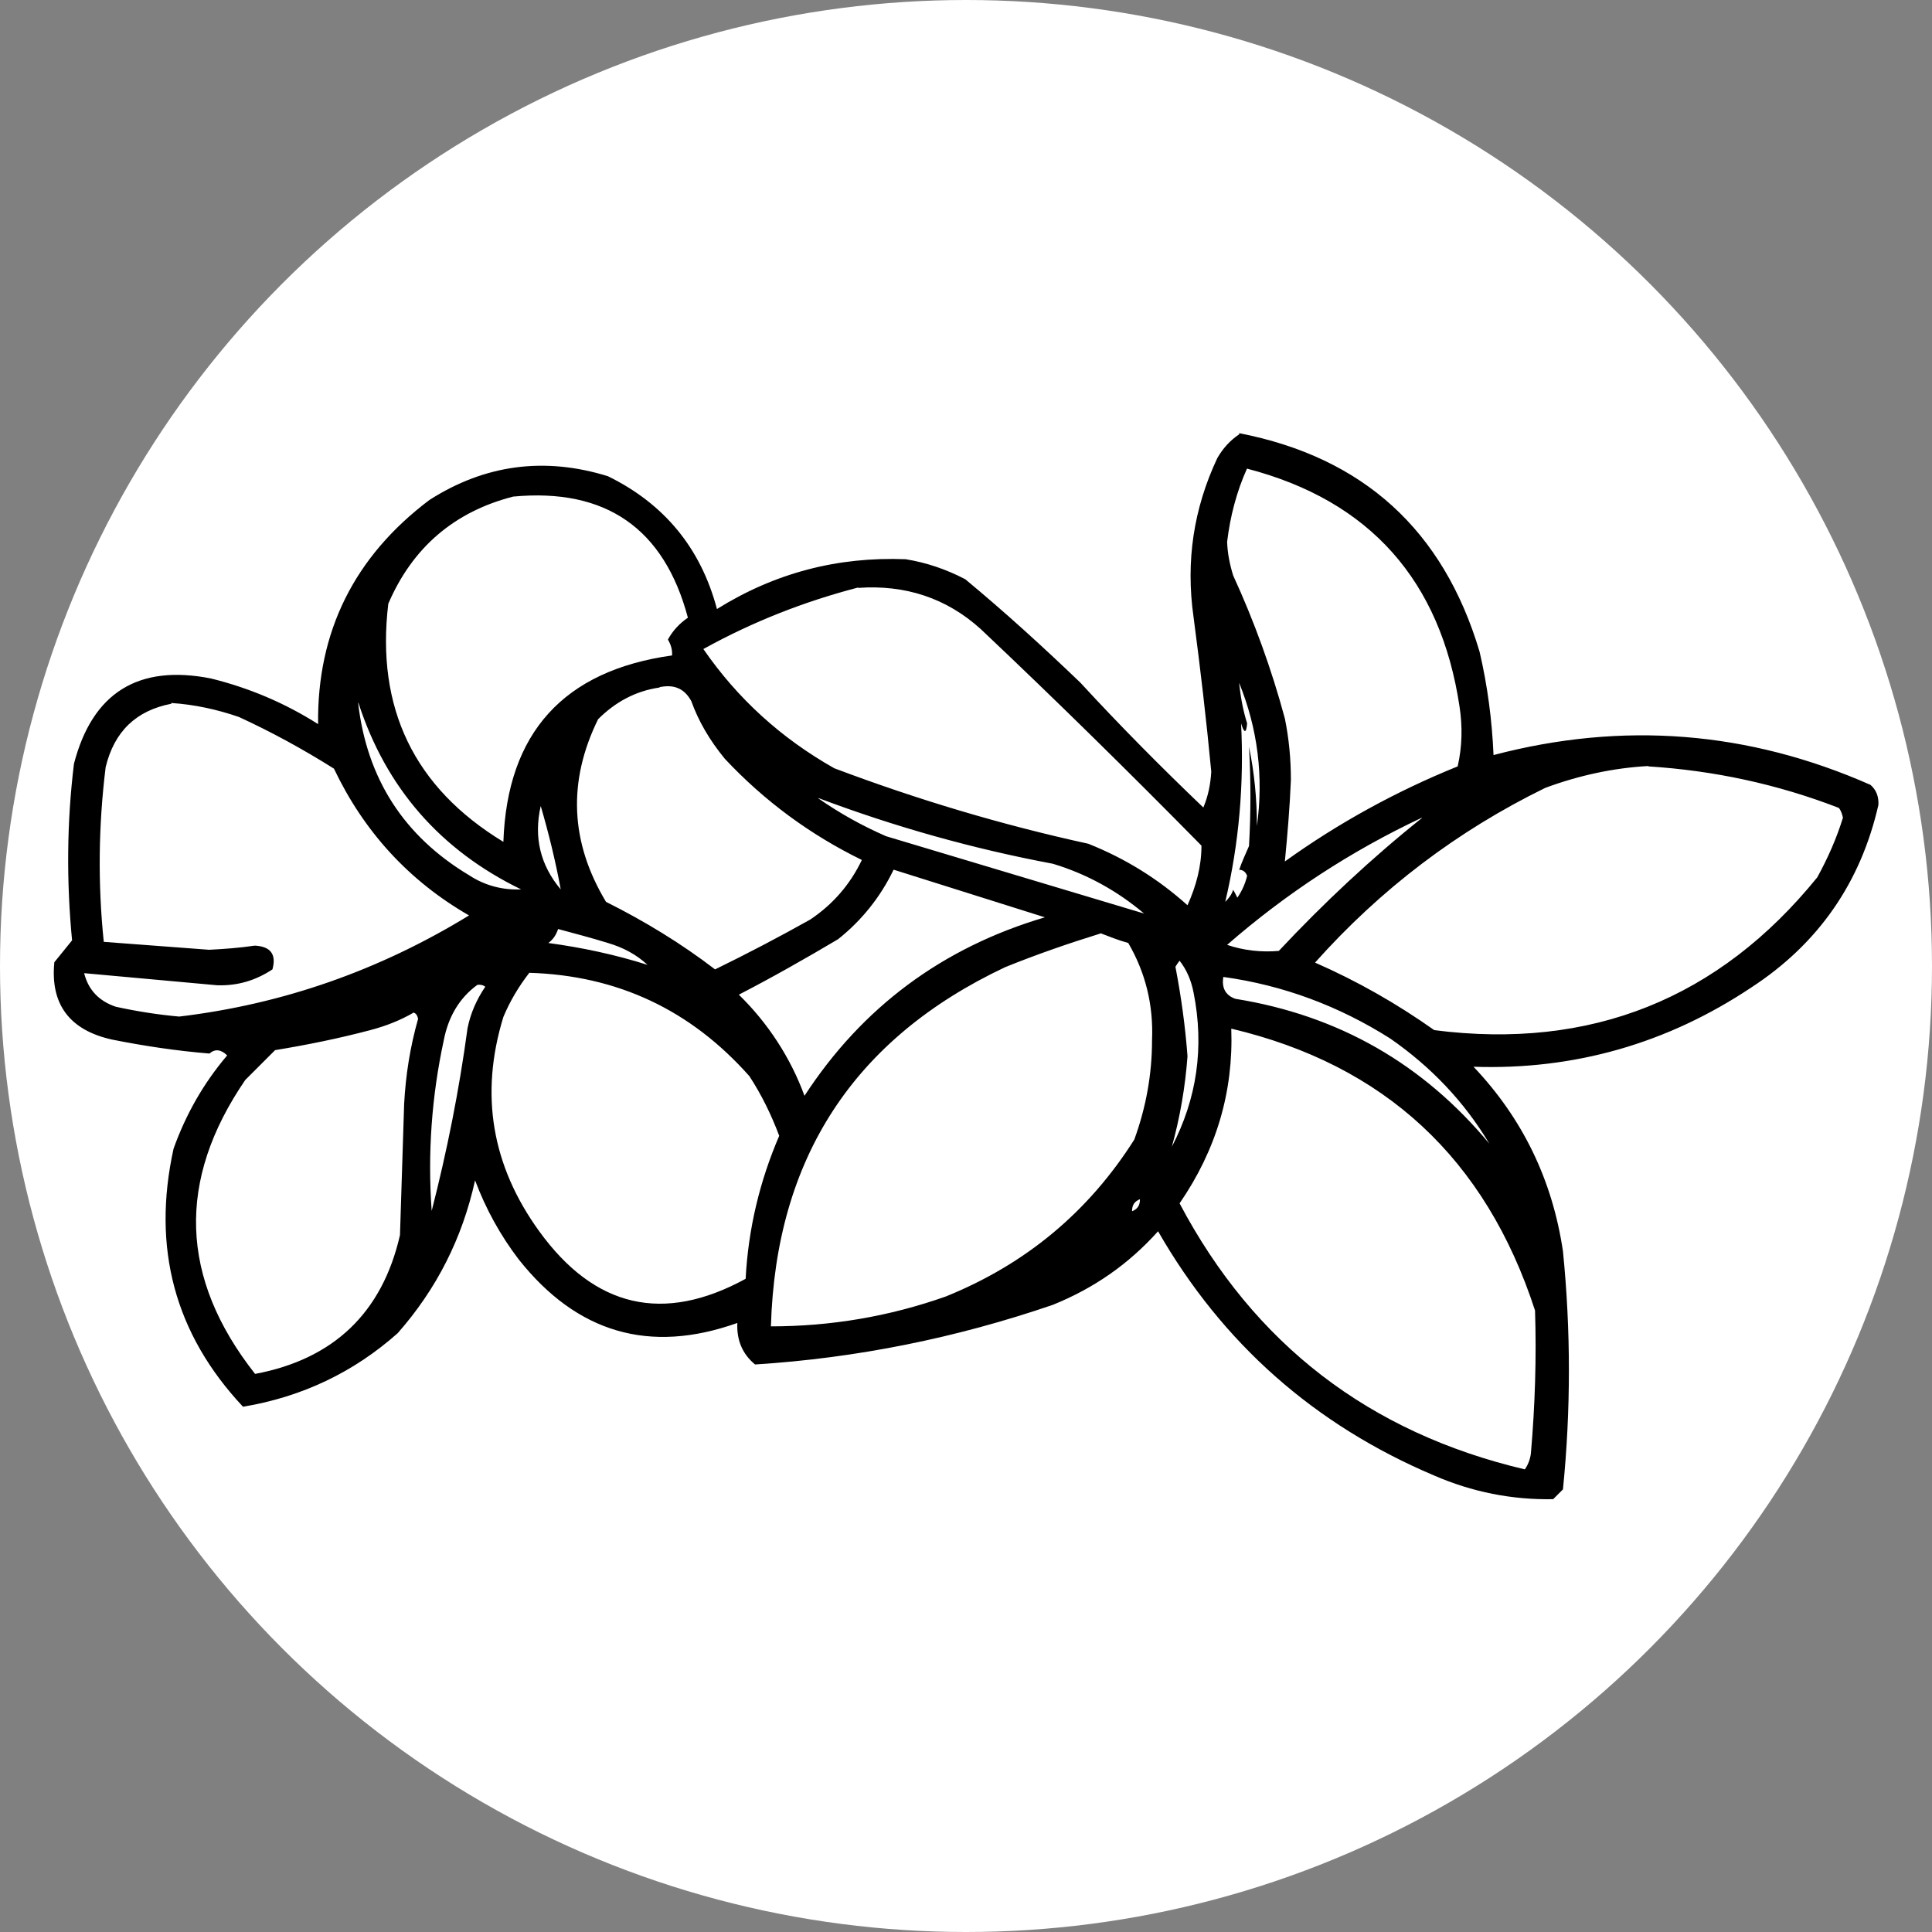 <svg xmlns="http://www.w3.org/2000/svg" xmlns:v="https://vecta.io/nano" id="Livello_1" viewBox="0 0 512 512"><rect x="0" y="0" width="512" height="512" fill="#808080" stroke="none"/><defs><style>      .st0 {        fill-rule: evenodd;        isolation: isolate;      }      .st1 {        fill: #fff;      }    </style></defs><circle class="st1" cx="256" cy="256" r="256"></circle><path class="st0" d="M328.4,114.8c32.9,6.4,54.1,25.7,63.7,57.9,2.1,9,3.3,18.1,3.7,27.4,34.2-9,67.5-6.4,99.9,7.9,1.6,1.4,2.2,3.2,2.1,5.3-4.7,20.6-15.9,36.8-33.7,48.4-22.2,14.8-46.8,21.9-73.6,21,13,13.7,20.9,30,23.7,48.9,2.1,21,2.1,42.1,0,63.1l-2.6,2.6c-10.9.2-21.5-1.9-31.6-6.3-31.6-13.4-56-34.9-73.1-64.7-7.8,8.7-17,15.1-27.9,19.5-25.7,8.8-52,14.1-78.9,15.8-3.4-2.8-4.9-6.5-4.7-11-23.3,8.3-42.5,2.6-57.9-16.8-4.9-6.4-8.8-13.5-11.6-21-3.4,15.4-10.2,28.8-20.5,40.5-11.7,10.4-25.4,16.9-41,19.5-18.1-19.3-24.2-42.1-18.4-68.4,3.3-9.2,8-17.4,14.2-24.7-1.6-1.6-3.2-1.8-4.7-.5-8.6-.7-17.3-2-25.8-3.7-11.3-2.5-16.4-9.4-15.3-20.5,1.6-2,3.2-3.9,4.7-5.8-1.5-15.6-1.4-31.2.5-46.8,4.9-18.8,17-26.4,36.3-22.6,10.1,2.5,19.6,6.5,28.4,12.1-.3-24.5,9.6-44.4,29.5-59.4,14.7-9.4,30.5-11.5,47.3-6.3,14.9,7.3,24.6,19,28.9,35.2,15.4-9.6,32-13.9,50-13.2,5.6.9,10.8,2.7,15.8,5.3,10.5,8.7,20.6,17.9,30.5,27.4,10.5,11.4,21.4,22.4,32.6,33.1,1.3-3.1,1.9-6.2,2.1-9.5-1.3-13.7-2.9-27.4-4.7-41-2.1-14.7,0-28.7,6.3-42.1,1.5-2.6,3.4-4.7,5.8-6.3ZM330.5,124.2c32.6,8.5,51.3,29.7,56.3,63.1.8,5.3.7,10.5-.5,15.8-16.3,6.6-31.6,15-45.8,25.2.7-7.2,1.3-14.3,1.6-21.6,0-5.5-.5-10.9-1.6-16.3-3.5-13-8.1-25.7-13.7-37.9-.9-2.9-1.5-5.9-1.6-8.9.8-6.7,2.5-13.3,5.3-19.5ZM136,131.6c24.5-2.3,40,8.4,46.3,32.1-2.2,1.5-4,3.4-5.3,5.8.8,1.3,1.2,2.7,1.1,4.2-28.7,4-43.7,20.5-44.7,49.4-23.7-14.4-33.8-35.5-30.5-63.1,6.4-14.9,17.5-24.4,33.1-28.4ZM227.4,155.8c12.5-.9,23.5,2.7,32.6,11,19.9,18.8,39.3,37.9,58.4,57.3,0,5.5-1.4,10.7-3.7,15.8-7.8-7-16.5-12.4-26.3-16.3-22.9-5-45.3-11.7-67.3-20-14-7.9-25.6-18.4-34.7-31.6,13.2-7.3,26.8-12.6,41-16.3ZM328.4,181c4.9,12.1,6.5,24.7,4.7,37.9,0-7.2-.7-14.2-2.1-21,.5,8.8.5,17.5,0,26.3-.9,2.1-1.9,4.2-2.6,6.3.9,0,1.7.5,2.1,1.6-.5,2.1-1.4,4.1-2.6,5.8-.3-.7-.7-1.4-1.1-2.1-.4,1.3-1.2,2.3-2.1,3.2,3.7-15.6,5-31.4,4.2-47.3.8,2.7,1.4,2.7,1.6,0-1.1-3.5-1.7-6.9-2.1-10.5ZM174.8,182.1c3.9-.8,6.6.4,8.4,3.7,1.9,5.3,4.8,10.3,8.9,15.3,10.5,11.2,22.6,20.1,36.3,26.8-3.1,6.5-7.7,11.8-13.7,15.8-8.2,4.6-16.6,9-25.2,13.2-9-6.9-18.7-12.8-28.9-17.9-9.5-15.8-10.2-31.9-2.1-48.4,4.6-4.6,10-7.5,16.3-8.4ZM45.4,186.3c6.1.4,12.1,1.7,17.9,3.7,8.7,4,17.1,8.6,25.2,13.7,7.9,16.6,19.8,29.7,35.8,38.9-23.7,14.5-49.2,23.5-76.8,26.8-5.7-.5-11.3-1.4-16.8-2.6-4.5-1.5-7.3-4.5-8.4-8.9l35.2,3.2c5.5.2,10.3-1.3,14.7-4.2,1.1-4-.5-6.1-4.7-6.3-4,.6-8.1.9-12.1,1.1l-27.9-2.1c-1.6-15.5-1.4-30.9.5-46.3,2.3-9.5,8.1-15,17.4-16.8ZM95,186.3c7.3,22.5,21.7,39,43.1,49.4-4.7.2-9.4-.9-13.7-3.7-17.4-10.4-27.2-25.7-29.5-45.8ZM436.8,203.1c17.4,1.1,34.2,4.7,50.5,11,.6.7.9,1.7,1.1,2.6-1.7,5.5-4,10.7-6.8,15.8-26.1,32.2-60,45.8-101.5,40.5-9.9-7-20.4-13-31.6-17.9,17.4-19.5,37.7-34.9,61-46.3,8.9-3.3,18.1-5.3,27.4-5.8ZM216.9,211.5c20.2,7.6,40.8,13.4,62.1,17.4,9,2.7,17.1,7.2,24.2,13.2l-68.4-20.5c-6.4-2.8-12.3-6.1-17.9-10ZM148.6,235.7c-5.4-6.4-7.2-13.8-5.3-22.1,2.1,7.2,3.9,14.5,5.3,22.1ZM376.8,216.8c-13.4,10.7-26,22.5-37.9,35.2-4.6.4-9.3-.1-13.7-1.6,15.6-13.6,32.7-24.8,51.6-33.7ZM236.9,230.5l40,12.6c-27.1,8-48.4,23.8-63.7,47.3-3.7-10.1-9.7-19.3-17.4-26.8,8.9-4.6,17.7-9.6,26.3-14.7,6.3-5,11.3-11.3,14.7-18.4ZM171.6,255.7c-8.5-2.7-17.4-4.6-26.3-5.8,1.3-.9,2.1-2.2,2.6-3.7,4.4,1.2,8.7,2.3,13.2,3.7,4.1,1.2,7.6,3.1,10.5,5.8ZM291.6,247.3c2.4.9,4.8,1.9,7.4,2.6,4.6,7.9,6.7,16.5,6.3,25.8,0,9-1.6,17.8-4.7,26.3-12.1,19.1-28.7,33-50,41.6-15,5.3-30.5,7.9-46.3,7.9,1.3-44.6,22-76.3,62.1-95.2,8.4-3.4,16.8-6.3,25.2-8.9ZM310.5,304.1c2.2-7.9,3.6-16,4.2-24.2-.6-8-1.7-15.9-3.2-23.7.3-.5.7-1.1,1.1-1.6,1.9,2.4,3.1,5.3,3.7,8.4,2.9,14.5.9,28.2-5.8,41ZM140.2,257.8c23.5.7,42.9,9.9,58.4,27.4,3.2,4.9,5.8,10.2,7.9,15.8-5.2,12.1-8.2,24.7-8.9,37.9-21.8,11.9-40,7.7-54.7-12.6-12.6-17.4-15.8-36.3-9.5-56.8,1.8-4.3,4.1-8.1,6.8-11.6ZM394.7,303.1c-17.5-21.1-39.9-34-67.3-38.4-2.6-.9-3.7-2.9-3.2-5.8,15.9,2.2,30.6,7.7,44.2,16.3,10.8,7.5,19.6,16.7,26.3,27.9ZM126.5,261c.7-.1,1.5,0,2.1.5-2.3,3.4-3.9,7-4.7,11-2.2,16.3-5.4,32.4-9.5,48.4-1.1-15.2,0-30.4,3.2-45.2,1.2-6.2,4.1-11.2,8.9-14.7ZM109.7,268.4c.6.2.9.7,1.1,1.6-2.1,7.4-3.3,14.9-3.7,22.6l-1.1,34.7c-4.7,20.6-17.6,32.9-38.4,36.8-20-25.4-20.8-51.3-2.6-77.9l7.9-7.9c8.5-1.4,16.9-3.1,25.2-5.3,4.2-1.1,8-2.6,11.6-4.7ZM326.3,272.6c40.6,9.6,67.4,34.4,80.5,74.7.4,12.6,0,25.2-1.1,37.9-.2,1.5-.7,2.9-1.6,4.2-41.2-9.7-71.8-33.2-91.5-70.5,9.7-14.1,14.3-29.5,13.7-46.3ZM302.1,317.8c0,1.6-.6,2.6-2.1,3.2,0-1.6.6-2.6,2.1-3.2Z"></path></svg>